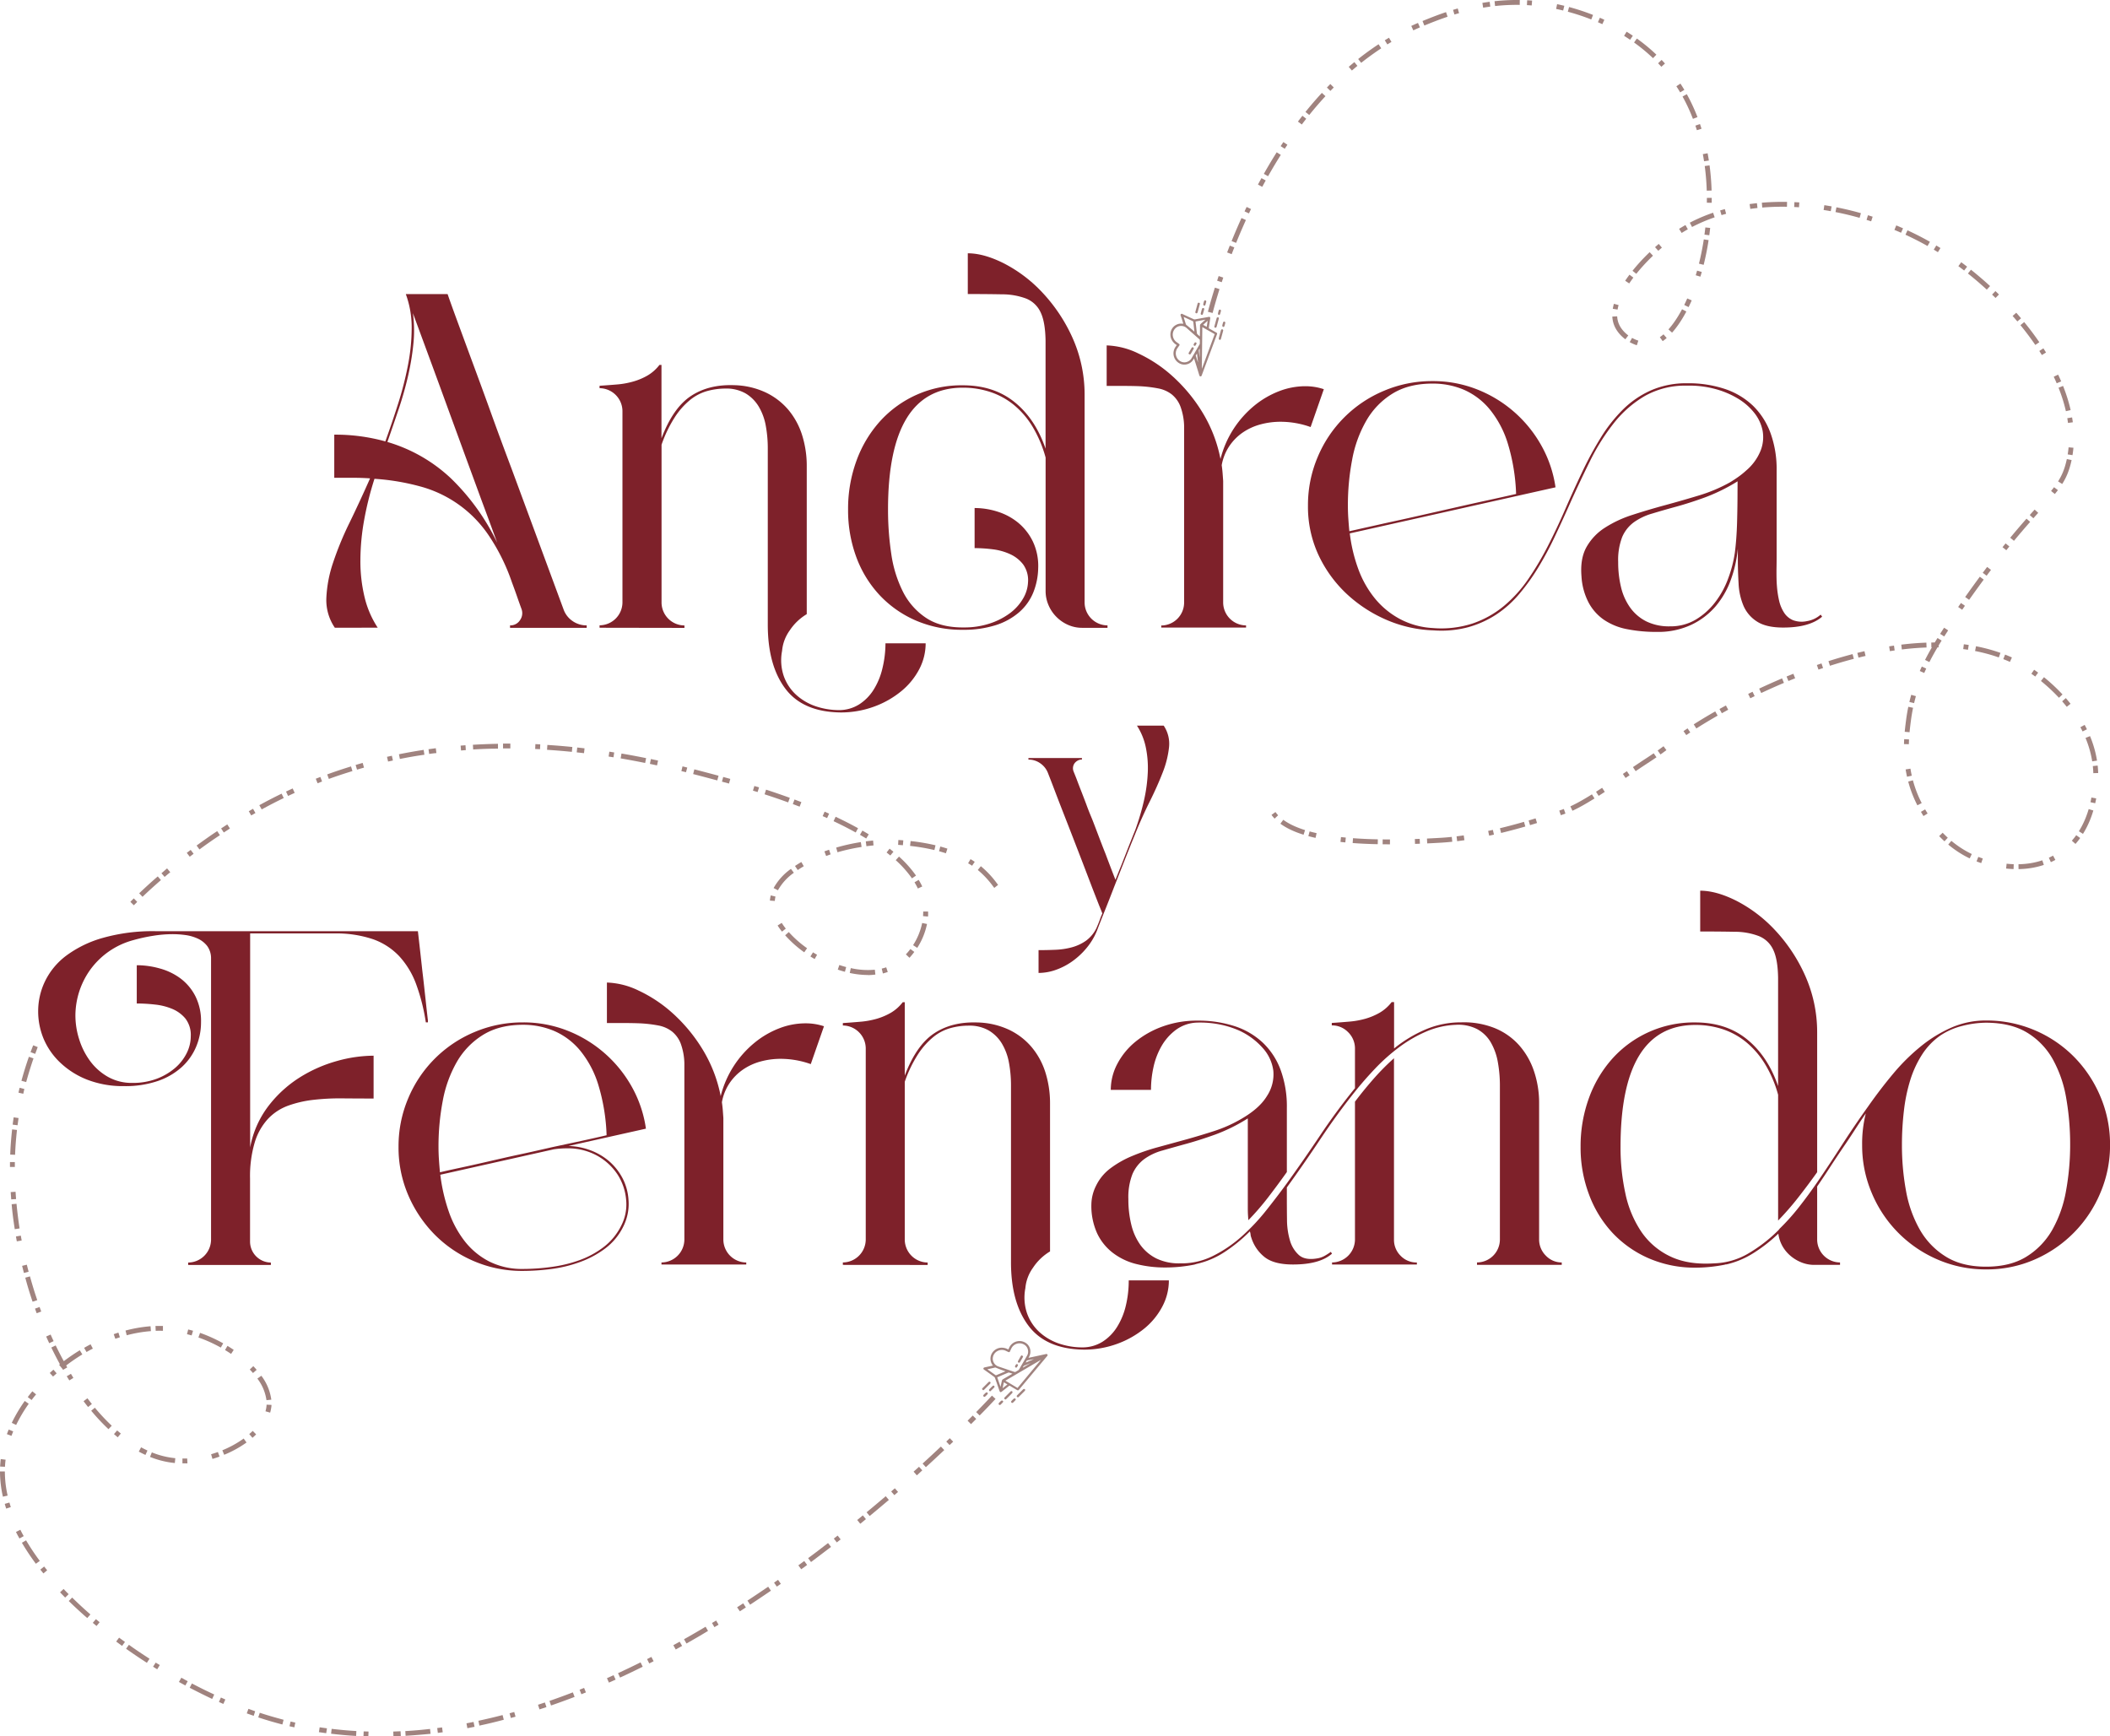 <svg xmlns="http://www.w3.org/2000/svg" viewBox="0 0 867.38 713.85"><g id="Capa_2" data-name="Capa 2"><g id="Capa_1-2" data-name="Capa 1"><path d="M422.76,311.64h22v.61a3.53,3.53,0,0,0-1.77.45,4.05,4.05,0,0,0-1.29,1.13,3.54,3.54,0,0,0-.34,3.4c.46,1.16,1,2.44,1.51,3.85.46,1.21,1,2.62,1.63,4.23s1.29,3.34,2,5.21c.6,1.66,1.26,3.37,2,5.13s1.4,3.54,2.08,5.32,1.34,3.54,2,5.25,1.28,3.32,1.89,4.83c1.35,3.63,2.71,7.17,4.07,10.65.76-1.91,1.59-4,2.49-6.19.76-1.92,1.61-4.11,2.57-6.57s2-5.06,3.1-7.78a100.72,100.72,0,0,0,3.55-12,64.58,64.58,0,0,0,1.58-11.55,41.78,41.78,0,0,0-.83-10.46,26.12,26.12,0,0,0-3.62-8.83h11a13.34,13.34,0,0,1,2.19,8.83,39.59,39.59,0,0,1-2.64,10.5q-2.19,5.65-5.36,12t-6,13.4q-2.19,5.35-4.38,10.91t-4.23,10.76q-2,5.2-3.85,9.81t-3.17,8.08a26.9,26.9,0,0,1-4.07,6.87,31,31,0,0,1-5.78,5.51,27.39,27.39,0,0,1-6.87,3.66,21.39,21.39,0,0,1-7.29,1.33v-9.37q3.4,0,6.91-.15a30.61,30.61,0,0,0,6.72-1,18.63,18.63,0,0,0,5.85-2.71,14,14,0,0,0,4.38-5.33c.5-1.21,1-2.34,1.36-3.4s.73-1.88,1-2.49c-.1-.3-.43-1.14-1-2.53s-1.24-3.14-2.08-5.28-1.77-4.59-2.83-7.36-2.17-5.69-3.36-8.76-2.39-6.19-3.62-9.36-2.43-6.24-3.59-9.21-2.24-5.78-3.24-8.42-1.89-4.92-2.64-6.83a8.59,8.59,0,0,0-3.18-4,8.3,8.3,0,0,0-4.83-1.51Z" style="fill:#7e212a"></path><path d="M15.69,415.63a28.31,28.31,0,0,1,2.83-12.25,29,29,0,0,1,8.69-10.49,46.3,46.3,0,0,1,15-7.3,75.23,75.23,0,0,1,21.77-2.77H171.79q1,8.69,1.81,16.16.38,3.13.73,6.33t.66,6c.2,1.89.38,3.54.54,4.94s.28,2.48.37,3.2v.84h-.85a80.44,80.44,0,0,0-4-15.74,34.54,34.54,0,0,0-6.94-11.46,27.31,27.31,0,0,0-10.85-7,47.46,47.46,0,0,0-15.93-2.35h-34.5v88a39.88,39.88,0,0,1,7.48-17A49.37,49.37,0,0,1,123.12,443a57.77,57.77,0,0,1,15.38-6.81A56.74,56.74,0,0,1,153.58,434v17.61q-6.53,0-12.79-.06a95.42,95.42,0,0,0-11.94.6,45.86,45.86,0,0,0-10.44,2.41,21.49,21.49,0,0,0-8.26,5.43,24.85,24.85,0,0,0-5.43,9.65,49,49,0,0,0-1.93,14.9v25.94a8.64,8.64,0,0,0,8.56,8.56v1h-34v-1a9.48,9.48,0,0,0,9.41-9.41V393.79a8.46,8.46,0,0,0-1.63-4.94,10.41,10.41,0,0,0-3.86-3,18,18,0,0,0-5.07-1.45,39.11,39.11,0,0,0-5.13-.36,50.77,50.77,0,0,0-8.14.67,69,69,0,0,0-8,1.75A32.13,32.13,0,0,0,37,398.8a32.56,32.56,0,0,0-6,18.64,32.42,32.42,0,0,0,1.57,9.89,30.05,30.05,0,0,0,4.52,8.93,23.54,23.54,0,0,0,7.3,6.45,19.87,19.87,0,0,0,10,2.48,27.81,27.81,0,0,0,10-1.69,25.44,25.44,0,0,0,7.54-4.41,19.54,19.54,0,0,0,4.82-6.15A15.52,15.52,0,0,0,78.42,426a11.08,11.08,0,0,0-2.17-7.23,14.06,14.06,0,0,0-5.43-4,25.13,25.13,0,0,0-7.18-1.8,67.22,67.22,0,0,0-7.42-.43V396.81a34.91,34.91,0,0,1,9.47,1.33,25.56,25.56,0,0,1,8.51,4.1,21.1,21.1,0,0,1,6.09,7.24,22.7,22.7,0,0,1,2.35,10.73,25.86,25.86,0,0,1-2,10.08,23.77,23.77,0,0,1-5.91,8.38,28.37,28.37,0,0,1-9.83,5.73A41.2,41.2,0,0,1,51,446.51a40.66,40.66,0,0,1-15-2.59A34.07,34.07,0,0,1,24.92,437,29,29,0,0,1,18,427.21,29.35,29.35,0,0,1,15.69,415.63Z" style="fill:#7e212a"></path><path d="M163.83,471.48a50.48,50.48,0,0,1,4-20A50.64,50.64,0,0,1,195,424.31a50.48,50.48,0,0,1,20-4,49.24,49.24,0,0,1,18.22,3.38,52,52,0,0,1,26.54,23.16A49.36,49.36,0,0,1,265.53,464l-31.85,7.12a27.76,27.76,0,0,1,9,1.75,25.61,25.61,0,0,1,7.66,4.46,24,24,0,0,1,5.49,6.88,22.14,22.14,0,0,1,2.53,9,20.44,20.44,0,0,1-.3,5.61,20.85,20.85,0,0,1-1.87,5.49,24.92,24.92,0,0,1-7.48,9,39.61,39.61,0,0,1-10.37,5.55,54.81,54.81,0,0,1-11.77,2.84,91.73,91.73,0,0,1-11.64.78,49.93,49.93,0,0,1-20.08-4,50.54,50.54,0,0,1-16.23-11,52.64,52.64,0,0,1-10.86-16.28A49.47,49.47,0,0,1,163.83,471.48ZM215,421.3q-9.76,0-16.46,4.16a31.56,31.56,0,0,0-10.74,11.1,50.33,50.33,0,0,0-5.79,16,99.69,99.69,0,0,0-1.75,18.88q0,2.65.18,5.31t.42,5.19c2-.48,4.71-1.09,8.09-1.81s7.15-1.57,11.34-2.53,8.62-2,13.33-3,9.38-2.09,14.05-3.14L239.17,469q5.49-1.2,10.19-2.29a80.24,80.24,0,0,0-3.43-20.81,41.28,41.28,0,0,0-7.48-14.06,28.81,28.81,0,0,0-10.62-8A32.52,32.52,0,0,0,215,421.3Zm-34,61.64a72.85,72.85,0,0,0,3.38,14.84,42.61,42.61,0,0,0,6.52,12.31,30.42,30.42,0,0,0,10.07,8.44,29.81,29.81,0,0,0,14,3.14,85.64,85.64,0,0,0,11.89-.85A55.15,55.15,0,0,0,238.39,518a37.13,37.13,0,0,0,9.89-5.43,25,25,0,0,0,7.12-8.75,19,19,0,0,0,2-10.49A22.73,22.73,0,0,0,254,483.06a23.91,23.91,0,0,0-8.32-7.84A24.82,24.82,0,0,0,233,472.09a36,36,0,0,0-5.07.36h-.12Z" style="fill:#7e212a"></path><path d="M249.49,403.93a32.06,32.06,0,0,1,13,3.29,56.71,56.71,0,0,1,14.05,9.35,66.54,66.54,0,0,1,12.18,14.68,58,58,0,0,1,7.54,19.36,41.45,41.45,0,0,1,13.94-21.95,36.85,36.85,0,0,1,10.13-5.91A29.7,29.7,0,0,1,331,420.7a23.72,23.72,0,0,1,7.72,1.2l-5.43,15.56A36.94,36.94,0,0,0,321,435.29a31.22,31.22,0,0,0-8.32,1.09,23.66,23.66,0,0,0-7.24,3.32,21.16,21.16,0,0,0-5.55,5.61,20.48,20.48,0,0,0-3.13,7.84c.16,1.12.28,2.19.36,3.19s.16,2.12.24,3.32V509.6a9.46,9.46,0,0,0,9.41,9.41v.85H271.92V519a9.46,9.46,0,0,0,9.41-9.41V437.1a25.3,25.3,0,0,0-1.5-8.08,11.9,11.9,0,0,0-3.56-4.95,13.05,13.05,0,0,0-5.55-2.47,53.65,53.65,0,0,0-7.6-.9q-3-.12-6.4-.12h-7.23Z" style="fill:#7e212a"></path><path d="M346.48,520v-1a9.48,9.48,0,0,0,9.41-9.41V431a9.48,9.48,0,0,0-9.41-9.41v-1c2.49-.16,4.9-.35,7.23-.55a34.71,34.71,0,0,0,6.64-1.2,26.26,26.26,0,0,0,5.85-2.48,17,17,0,0,0,4.89-4.34h.84v30.16q4.71-12.42,12-17.31t17.8-4.53a32.45,32.45,0,0,1,12.85,2.9,27.79,27.79,0,0,1,9.41,7.12,30.29,30.29,0,0,1,5.73,10.43,42.18,42.18,0,0,1,1.93,13v60.68a21.66,21.66,0,0,0-7,6.7,16.77,16.77,0,0,0-3.14,8.38,20.25,20.25,0,0,0,.67,10.31,19.12,19.12,0,0,0,5,7.67,22.73,22.73,0,0,0,8,4.76,29.81,29.81,0,0,0,10,1.63,15.55,15.55,0,0,0,8.08-2.35,19.28,19.28,0,0,0,5.91-6,28.77,28.77,0,0,0,3.62-8.74A43.92,43.92,0,0,0,464,526.37H480.5a22.94,22.94,0,0,1-2.65,10.68,29.22,29.22,0,0,1-7.36,9.05,38.29,38.29,0,0,1-11.16,6.33,39.43,39.43,0,0,1-13.93,2.41Q430,554.6,422.78,545t-7.18-26.24V446.39a51.52,51.52,0,0,0-.84-9.53,23.45,23.45,0,0,0-2.9-7.84,15.68,15.68,0,0,0-5.37-5.37,16,16,0,0,0-8.38-2,28.12,28.12,0,0,0-7.36,1,19.29,19.29,0,0,0-6.94,3.56,30.69,30.69,0,0,0-6.33,7.05,52.82,52.82,0,0,0-5.55,11.46v64.9a9.48,9.48,0,0,0,9.41,9.41v1Z" style="fill:#7e212a"></path><path d="M479.05,521.07A47.92,47.92,0,0,1,467,519.62,26.14,26.14,0,0,1,457.4,515,21.81,21.81,0,0,1,451,507a27.29,27.29,0,0,1-2.36-11.82,17.73,17.73,0,0,1,1.93-7.72,19.57,19.57,0,0,1,5.86-7.12,40.68,40.68,0,0,1,8.74-5,85.06,85.06,0,0,1,10.68-3.68l11.64-3.19q5.91-1.64,11.64-3.5a55.6,55.6,0,0,0,10.56-4.65q7.95-4.45,11.15-9.77a16.17,16.17,0,0,0,2.6-10.37,17.28,17.28,0,0,0-4.47-9.47,29,29,0,0,0-9.89-7.18,38.6,38.6,0,0,0-7.9-2.41,41.11,41.11,0,0,0-9-.73,15.54,15.54,0,0,0-8.8,3,21.81,21.81,0,0,0-5.91,6.69,30.1,30.1,0,0,0-3.32,8.75,43.5,43.5,0,0,0-1,9.23H456.62a22.88,22.88,0,0,1,2.71-10.74,29.35,29.35,0,0,1,7.48-9.1,37.74,37.74,0,0,1,11.28-6.28,41.21,41.21,0,0,1,14.11-2.35,48.14,48.14,0,0,1,15.39,2.29,30.85,30.85,0,0,1,11.58,6.82,29.55,29.55,0,0,1,7.29,11.22,43.61,43.61,0,0,1,2.54,15.5v26.42q-3.87,5.43-7.72,10.43a107.14,107.14,0,0,1-8.09,9.35c-.16-1.61-.24-3.23-.24-4.88V459.78a71,71,0,0,1-13.39,6.64q-6.39,2.29-11.88,3.8T477.79,473a23.09,23.09,0,0,0-7.48,3.56,15.12,15.12,0,0,0-4.77,6.09A26,26,0,0,0,463.85,493a43.33,43.33,0,0,0,1.21,10.49,23.9,23.9,0,0,0,3.74,8.33,18.09,18.09,0,0,0,6.58,5.55,21.32,21.32,0,0,0,9.71,2,28.83,28.83,0,0,0,13.45-3,53.26,53.26,0,0,0,11.82-8,85.26,85.26,0,0,0,10.13-10.74q4.65-5.85,8.51-11.16,6.87-9.53,13.69-19.72T557,447.36V430.83a9.35,9.35,0,0,0-2.9-6.58,9.18,9.18,0,0,0-6.63-2.71v-1c2.49-.16,4.9-.35,7.23-.55a34.71,34.71,0,0,0,6.64-1.2,26.26,26.26,0,0,0,5.85-2.48,17,17,0,0,0,4.89-4.34h1v19.06a54.73,54.73,0,0,1,13-7.84,37.09,37.09,0,0,1,14.66-2.9,34.11,34.11,0,0,1,13.69,2.36,27.15,27.15,0,0,1,10,7,30.7,30.7,0,0,1,6.15,10.68,40.57,40.57,0,0,1,2.12,13.27v56.1a9.34,9.34,0,0,0,2.83,6.57A8.94,8.94,0,0,0,642,519v1H607.17v-1a9.46,9.46,0,0,0,9.41-9.41V446.39a54.49,54.49,0,0,0-.84-9.71,24.75,24.75,0,0,0-2.9-8.14,14.47,14.47,0,0,0-5.55-5.43,16.91,16.91,0,0,0-8.68-1.81,34.2,34.2,0,0,0-12.31,2.77,54.71,54.71,0,0,0-11.16,6.46,78,78,0,0,0-9.83,8.74q-4.59,4.83-8.32,9.53-7.25,9.06-14.12,19.37t-13.87,20v4.34q0,4.23.06,8.93a30.61,30.61,0,0,0,1.21,8.51,12.75,12.75,0,0,0,3.67,6c1.69,1.49,4.19,1.95,7.48,1.39a8.93,8.93,0,0,0,3-1,23,23,0,0,0,2.65-1.69l.49.73q-5,4.46-16.05,4.46-7.85,0-11.7-3.08a16.32,16.32,0,0,1-5.43-8,4.45,4.45,0,0,1-.3-1.27,4.46,4.46,0,0,0-.3-1.26,64,64,0,0,1-10.5,8.56,34.84,34.84,0,0,1-11.46,4.83.92.92,0,0,1-.36.12.92.92,0,0,0-.36.12A60.48,60.48,0,0,1,479.05,521.07ZM547.58,519A9.48,9.48,0,0,0,557,509.6V452.91q3.74-4.95,7.72-9.47a97,97,0,0,1,8.32-8.39V509.6a9.19,9.19,0,0,0,2.71,6.64,9,9,0,0,0,6.7,2.77v.85H547.58Z" style="fill:#7e212a"></path><path d="M649.75,471.48a57.78,57.78,0,0,1,3.44-20.08,49.38,49.38,0,0,1,9.65-16.23,45.05,45.05,0,0,1,34.08-14.84q12.68,0,21.24,6.94t12.78,19.24V402q-.12-7.72-2.05-11.64a11,11,0,0,0-5.91-5.55,27.81,27.81,0,0,0-10-1.75q-6-.12-14.06-.12V366.17q6.64,0,14.9,4.16a58,58,0,0,1,15.63,11.81,67.47,67.47,0,0,1,12.36,18.38A57,57,0,0,1,747,424.39v57.5q-3.87,5.42-7.84,10.48a117.48,117.48,0,0,1-8.21,9.41V450.07a49.3,49.3,0,0,0-5.37-12.6,35.74,35.74,0,0,0-7.72-9,30,30,0,0,0-9.71-5.37,35.8,35.8,0,0,0-11.22-1.74q-30.75,0-30.76,50.14a88.83,88.83,0,0,0,2,19.17,44.42,44.42,0,0,0,6.52,15.67,29.74,29.74,0,0,0,11.94,10.19q7.42,3.56,18.16,2.83a29.3,29.3,0,0,0,13.69-3.92,61.62,61.62,0,0,0,12.48-9.59,3.83,3.83,0,0,0,.61-.73,89.48,89.48,0,0,0,7.9-8.81q3.79-4.81,7.54-10.25,5.18-7.6,10.31-15.56T767.86,455q5.07-7.24,10.43-13.64a82.61,82.61,0,0,1,11.34-11.21,55.08,55.08,0,0,1,12.61-7.73,35.2,35.2,0,0,1,14.24-2.89,50.52,50.52,0,0,1,36.07,14.9,51.52,51.52,0,0,1,10.85,16.28,50.36,50.36,0,0,1,4,20,49.6,49.6,0,0,1-3.92,19.54,51.43,51.43,0,0,1-26.84,27.45,48.76,48.76,0,0,1-20.14,4.16,49.51,49.51,0,0,1-20.09-4.1,51.11,51.11,0,0,1-27-27.39,49.9,49.9,0,0,1-3.92-19.66A50.53,50.53,0,0,1,767,457.73c-1.61,2.33-3.17,4.69-4.7,7.06s-3.1,4.72-4.71,7.06q-2.77,4.09-5.36,8.08T747,487.77V509.6A9.46,9.46,0,0,0,756.4,519v1H746a14.22,14.22,0,0,1-5.43-1,16.32,16.32,0,0,1-4.52-2.71,14.83,14.83,0,0,1-3.32-4,14.3,14.3,0,0,1-1.69-5.13,63.83,63.83,0,0,1-10.25,8,36,36,0,0,1-11.1,4.65,1.67,1.67,0,0,0-.72.12c-2,.4-4,.7-6,.9s-4,.31-5.92.31a47.42,47.42,0,0,1-19.18-3.8,45.07,45.07,0,0,1-15-10.5A47.31,47.31,0,0,1,653.19,491,54.63,54.63,0,0,1,649.75,471.48Zm132.1-.84a103.71,103.71,0,0,0,1.69,19,49.72,49.72,0,0,0,5.73,16,31.06,31.06,0,0,0,10.68,11q6.63,4.11,16.53,4.1t16.52-4.1a30.88,30.88,0,0,0,10.62-11,49.92,49.92,0,0,0,5.67-16A105.2,105.2,0,0,0,851,470.64a109.71,109.71,0,0,0-1.63-19.24,50,50,0,0,0-5.55-16,29.88,29.88,0,0,0-10.56-10.91q-6.63-4-16.76-4.05a40.21,40.21,0,0,0-9.9,1.33,28.28,28.28,0,0,0-9.05,4,27.8,27.8,0,0,0-7.47,7.84,43.12,43.12,0,0,0-4.83,10.5,67.91,67.91,0,0,0-2.59,12.55A119.55,119.55,0,0,0,781.85,470.64Z" style="fill:#7e212a"></path><path d="M137.65,258.07a20.15,20.15,0,0,1-3.49-12.31,52.48,52.48,0,0,1,2.77-14.47,131,131,0,0,1,6.76-16.41q4.22-8.69,8.44-18.22c-2.33-.16-4.73-.24-7.18-.24h-7.54V178.69a76.51,76.51,0,0,1,21,2.77q2.78-7.71,5.31-15.68a138.49,138.49,0,0,0,4-15.74,79.49,79.49,0,0,0,1.51-15.2,39.81,39.81,0,0,0-2.41-13.94H184c.8,2.34,2.11,6,3.92,10.92s3.92,10.68,6.33,17.19,5,13.55,7.72,21.11,5.51,15.08,8.33,22.56q9.76,26.41,21.35,57.79a9.71,9.71,0,0,0,3.68,4.82,10,10,0,0,0,5.85,1.81v1H209.67v-1a4.66,4.66,0,0,0,4.11-2.17,4.94,4.94,0,0,0,.6-4.58c-.56-1.53-1.17-3.22-1.81-5.07s-1.37-3.86-2.17-6a81.51,81.51,0,0,0-9.59-19.3,49.41,49.41,0,0,0-28.05-20,94.26,94.26,0,0,0-18.82-3.14A131.21,131.21,0,0,0,149.66,214a94.64,94.64,0,0,0-1.51,16.47,63.09,63.09,0,0,0,1.69,14.9,39.42,39.42,0,0,0,5.43,12.67Zm32.09-129.33a53,53,0,0,1,.18,12.73,104.45,104.45,0,0,1-2.23,13.33q-1.56,6.76-3.86,13.57t-4.58,13.33a64.49,64.49,0,0,1,26.06,14.9,92.32,92.32,0,0,1,19.06,26.48c-.17-.56-1-2.71-2.36-6.45s-3.15-8.47-5.24-14.18-4.41-12-6.94-18.94-5.05-13.79-7.54-20.63-4.85-13.24-7.06-19.24S171.19,132.69,169.74,128.74Z" style="fill:#7e212a"></path><path d="M246.47,258.07v-1a9.48,9.48,0,0,0,9.41-9.41V169a9.48,9.48,0,0,0-9.41-9.41v-1q3.74-.24,7.24-.54a34,34,0,0,0,6.63-1.21,25.77,25.77,0,0,0,5.85-2.47,17,17,0,0,0,4.89-4.34h.84v30.16q4.71-12.44,12-17.32t17.8-4.52a32.28,32.28,0,0,1,12.85,2.9,27.89,27.89,0,0,1,9.41,7.11,30.43,30.43,0,0,1,5.73,10.44,42.13,42.13,0,0,1,1.93,13v60.68a21.73,21.73,0,0,0-7,6.69,16.8,16.8,0,0,0-3.14,8.39,20.25,20.25,0,0,0,.67,10.31,19,19,0,0,0,5,7.66,22.71,22.71,0,0,0,8,4.77,30,30,0,0,0,9.95,1.63,15.56,15.56,0,0,0,8.08-2.36,19.35,19.35,0,0,0,5.91-6,28.87,28.87,0,0,0,3.62-8.74A43.92,43.92,0,0,0,364,264.46h16.52a22.94,22.94,0,0,1-2.65,10.68,29.18,29.18,0,0,1-7.36,9,38,38,0,0,1-11.16,6.34,39.43,39.43,0,0,1-13.93,2.41q-15.45-.24-22.62-9.83t-7.18-26.24V184.48a51.45,51.45,0,0,0-.84-9.53,23.37,23.37,0,0,0-2.9-7.84,15.68,15.68,0,0,0-5.37-5.37,16,16,0,0,0-8.38-2,28.59,28.59,0,0,0-7.36,1,19.53,19.53,0,0,0-6.94,3.56,30.54,30.54,0,0,0-6.33,7.06,52.82,52.82,0,0,0-5.55,11.46v64.9a9.48,9.48,0,0,0,9.41,9.41v1Z" style="fill:#7e212a"></path><path d="M395.81,258.91a47.72,47.72,0,0,1-19.3-3.8,44.66,44.66,0,0,1-14.9-10.43A46.41,46.41,0,0,1,352,229a55.44,55.44,0,0,1-3.37-19.54,57.48,57.48,0,0,1,3.43-20,49.4,49.4,0,0,1,9.65-16.22,45.05,45.05,0,0,1,34.08-14.84q12.68,0,21.24,6.88t12.78,19.18v-44.4q-.12-7.71-2.05-11.7a11.09,11.09,0,0,0-5.91-5.61,28,28,0,0,0-9.95-1.75q-6-.12-14.06-.12V104.13q6.64,0,14.9,4.17a57.79,57.79,0,0,1,15.63,11.82,67.58,67.58,0,0,1,12.36,18.4,57,57,0,0,1,5.13,23.88v85.29a9.46,9.46,0,0,0,9.41,9.41v1H444.91a14.15,14.15,0,0,1-5.85-1.21,15.45,15.45,0,0,1-4.76-3.26,15.25,15.25,0,0,1-3.26-4.82,14.57,14.57,0,0,1-1.21-5.91V188.1a50.44,50.44,0,0,0-5.36-12.67,34.82,34.82,0,0,0-7.73-9,30.37,30.37,0,0,0-9.71-5.3,35.52,35.52,0,0,0-11.22-1.75q-30.75,0-30.76,50.06a121.5,121.5,0,0,0,1.33,18.22,50.36,50.36,0,0,0,4.82,15.62,27.91,27.91,0,0,0,9.59,10.8q6.09,4,15.63,3.86a33,33,0,0,0,10.31-1.57,29,29,0,0,0,8.26-4.16,20,20,0,0,0,5.49-6,14.47,14.47,0,0,0,2.12-6.87,11.13,11.13,0,0,0-2-7.3,14.15,14.15,0,0,0-5.36-4.22,23.86,23.86,0,0,0-7.18-2,61.4,61.4,0,0,0-7.42-.49V208.85a31.4,31.4,0,0,1,9.47,1.5,25.26,25.26,0,0,1,8.5,4.59,23,23,0,0,1,6,7.72,23.49,23.49,0,0,1,2.17,10.92,28.22,28.22,0,0,1-2,9.95,21.45,21.45,0,0,1-5.73,8.08,27.25,27.25,0,0,1-9.65,5.37A43.16,43.16,0,0,1,395.81,258.91Z" style="fill:#7e212a"></path><path d="M454.93,142a31.93,31.93,0,0,1,13,3.3A56.53,56.53,0,0,1,482,154.66a66.54,66.54,0,0,1,12.18,14.68,57.87,57.87,0,0,1,7.54,19.36,41.4,41.4,0,0,1,5.49-12.55,42,42,0,0,1,8.45-9.41,37.11,37.11,0,0,1,10.13-5.91,29.92,29.92,0,0,1,10.68-2.05A23.72,23.72,0,0,1,544.2,160l-5.43,15.56a36.69,36.69,0,0,0-12.31-2.17,31.22,31.22,0,0,0-8.32,1.09,23.88,23.88,0,0,0-7.24,3.31,21.16,21.16,0,0,0-5.55,5.61,20.54,20.54,0,0,0-3.13,7.84c.16,1.13.28,2.2.36,3.2s.16,2.11.24,3.32v49.94a9.46,9.46,0,0,0,9.41,9.41V258H477.37v-.85a9.46,9.46,0,0,0,9.4-9.41v-72.5a25.24,25.24,0,0,0-1.5-8.08,11.9,11.9,0,0,0-3.56-5,12.93,12.93,0,0,0-5.55-2.47,53.54,53.54,0,0,0-7.6-.91q-3-.12-6.39-.12h-7.24Z" style="fill:#7e212a"></path><path d="M537.68,207.88a50.48,50.48,0,0,1,4-20,50.64,50.64,0,0,1,27.21-27.21,50.45,50.45,0,0,1,20-4,49.24,49.24,0,0,1,18.22,3.38,52,52,0,0,1,26.54,23.16,49.36,49.36,0,0,1,5.79,17.13l-84.57,18.94a64.81,64.81,0,0,0,3.5,14.66,41.88,41.88,0,0,0,6.76,12,33.9,33.9,0,0,0,10.19,8.45A32.47,32.47,0,0,0,589,258.19a41.59,41.59,0,0,0,16.35-1.87,40.62,40.62,0,0,0,12.79-7.12,53.94,53.94,0,0,0,10-11,122.66,122.66,0,0,0,8.14-13.69q3.74-7.31,7.12-15.08t6.94-15.26A144,144,0,0,1,658,180a62,62,0,0,1,9.17-11.65,38.65,38.65,0,0,1,11.58-7.9,36.18,36.18,0,0,1,14.84-2.89,47.35,47.35,0,0,1,15.5,2.35,30.93,30.93,0,0,1,11.52,6.88A30.09,30.09,0,0,1,727.81,178a43.56,43.56,0,0,1,2.53,15.39v35.1q0,2.78-.06,6c0,2.17,0,4.33.18,6.46a39.7,39.7,0,0,0,.9,6,15.22,15.22,0,0,0,2.06,4.94,8,8,0,0,0,3.68,3.08,10.23,10.23,0,0,0,5.79.36,11.17,11.17,0,0,0,5.55-2.65l.6.84q-5.19,4.47-16,4.47-7,0-10.79-2.48a14.41,14.41,0,0,1-5.55-6.51,26.65,26.65,0,0,1-2-9.11c-.2-3.38-.31-6.79-.31-10.25V225.5a51.32,51.32,0,0,1-2.83,12.72,35.27,35.27,0,0,1-6.27,11,30.11,30.11,0,0,1-10.08,7.66,32,32,0,0,1-14,2.9,61.71,61.71,0,0,1-12.49-1.15,25.45,25.45,0,0,1-9.41-3.86,20.07,20.07,0,0,1-6.27-7.06A26.52,26.52,0,0,1,650.12,237q-.61-7.25,2-12a22.63,22.63,0,0,1,7.54-8,47.58,47.58,0,0,1,11.34-5.31q6.45-2.1,13.45-4t13.93-4a64.06,64.06,0,0,0,12.73-5.37c1.2-.72,2.37-1.49,3.5-2.29a33.19,33.19,0,0,0,3.13-2.53,21.05,21.05,0,0,0,6-8.21,15.14,15.14,0,0,0,.85-8.14,17.07,17.07,0,0,0-3.44-7.42,24.79,24.79,0,0,0-6.94-6,35.92,35.92,0,0,0-9.53-3.92,40.69,40.69,0,0,0-11.21-1.27,33.73,33.73,0,0,0-17.26,4.22,45.87,45.87,0,0,0-12.72,11.1,87.31,87.31,0,0,0-9.84,15.62q-4.34,8.76-8.44,17.92-3,6.75-6.15,13.39a136,136,0,0,1-6.7,12.49,85.26,85.26,0,0,1-7.78,10.85,44.08,44.08,0,0,1-9.41,8.45,41.25,41.25,0,0,1-11.58,5.25,42.71,42.71,0,0,1-14.23,1.32,52.87,52.87,0,0,1-19.85-4.52,56.94,56.94,0,0,1-16.47-11,52.08,52.08,0,0,1-11.28-16A47.12,47.12,0,0,1,537.68,207.88Zm51.15-50.18q-9.76,0-16.46,4.16A31.39,31.39,0,0,0,561.63,173a50.24,50.24,0,0,0-5.79,16,99.69,99.69,0,0,0-1.75,18.88q0,2.66.18,5.31t.42,5.19c1.93-.4,4.47-1,7.6-1.69s6.66-1.51,10.56-2.35,8.06-1.77,12.48-2.78l13.27-3q6.64-1.52,13-2.9t11.64-2.59a80.16,80.16,0,0,0-3.43-20.81,41.28,41.28,0,0,0-7.48-14.06,28.71,28.71,0,0,0-10.62-8A32.52,32.52,0,0,0,588.83,157.7Zm125.46,40.17a74.68,74.68,0,0,1-13.45,6.63q-6.33,2.3-11.82,3.8t-9.89,2.84a24.63,24.63,0,0,0-7.48,3.56,14.67,14.67,0,0,0-4.77,6A26,26,0,0,0,665.2,231a43.43,43.43,0,0,0,1.2,10.5,23.76,23.76,0,0,0,3.8,8.38,18.19,18.19,0,0,0,6.64,5.61,21.19,21.19,0,0,0,9.71,2,20.14,20.14,0,0,0,10.55-2.77,28.44,28.44,0,0,0,8-7.18,36.65,36.65,0,0,0,5.36-9.83,51.23,51.23,0,0,0,2.72-10.62q.72-5.79.9-12.42t.18-12.43Z" style="fill:#7e212a"></path><path d="M408.21,561.43a4.41,4.41,0,0,1-.1-5.59,4.72,4.72,0,0,1,3-1.75,5.29,5.29,0,0,1,3.4.71l.4-.87a4.67,4.67,0,0,1,7.5-1.24,4.33,4.33,0,0,1,.66,5c-.08.16-.17.32-.29.53l2.19-.47,5-1.09a.51.51,0,0,1,.6.2.49.49,0,0,1-.11.63l-5.15,6.15-6.35,7.59c-.36.43-.48.46-1,.17-.93-.55-1.85-1.09-2.77-1.65a.29.29,0,0,0-.39,0l-3,2.36c-.43.34-.73.26-.91-.26-.62-1.78-1.23-3.57-1.86-5.34a1,1,0,0,0-.35-.47c-1.36-1-2.74-2-4.11-2.94-.19-.14-.36-.29-.3-.55s.26-.36.5-.41l3.16-.69Zm14.41-6.13a3.32,3.32,0,0,0-.92-2,3.73,3.73,0,0,0-5.89.92c-.23.44-.41.89-.62,1.33a.47.47,0,0,1-.7.26l-1-.47a3.74,3.74,0,0,0-3-.12,3.64,3.64,0,0,0-2.39,3.46,3.44,3.44,0,0,0,2.46,3.14L417,564a.59.59,0,0,0,.55-.06c.35-.22.72-.42,1.08-.65a.66.66,0,0,0,.24-.23q1.68-2.88,3.35-5.76A3.21,3.21,0,0,0,422.62,555.3Zm5.3,3.73,0,0-14.63,8.57,5,3Zm-22,3.88.09.1,3.25,2.32a.44.44,0,0,0,.34,0l3.48-1.47.23-.12c-.54-.19-1-.35-1.52-.53-.85-.31-1.69-.65-2.54-1a.56.56,0,0,0-.22,0Zm10.29,1.83c-.48-.16-.89-.31-1.31-.44a.74.74,0,0,0-.44,0c-.95.39-1.89.8-2.83,1.2l-1.69.72,1.36,3.92c.2-.93.38-1.77.58-2.6a.94.94,0,0,1,.34-.47c.36-.24.74-.44,1.11-.66Zm-3.54,3.54-.53,2.44,2-1.57Zm9-8.11,0,0,3.34-1.42c-.95.15-1.89.35-2.82.56a.24.24,0,0,0-.15.11C421.92,559.69,421.78,559.93,421.65,560.17Zm-1.17,2.06,3.2-1.87c-.83.32-1.63.7-2.45,1A1.28,1.28,0,0,0,420.48,562.23Z" style="fill:#a0837f"></path><path d="M404.22,571.55a2,2,0,0,1-.42-.32.4.4,0,0,1,.08-.55l1-1,1.45-1.45c.26-.26.53-.28.74-.07s.17.49-.09.74l-2.34,2.34A3.24,3.24,0,0,1,404.22,571.55Z" style="fill:#a0837f"></path><path d="M413.31,575.37c-.14-.1-.34-.15-.41-.28a.9.9,0,0,1,0-.49c0-.06.09-.12.15-.17.78-.78,1.55-1.57,2.34-2.34a.65.65,0,0,1,.42-.21.56.56,0,0,1,.4.27.64.64,0,0,1-.1.52c-.32.37-.68.7-1,1.05l-1.39,1.38A2.76,2.76,0,0,1,413.31,575.37Z" style="fill:#a0837f"></path><path d="M421.49,571.36a1.78,1.78,0,0,1-.23.44c-.81.83-1.64,1.65-2.46,2.46a.47.47,0,1,1-.66-.66c.82-.83,1.65-1.66,2.49-2.47a.63.63,0,0,1,.5-.11C421.26,571.05,421.36,571.23,421.49,571.36Z" style="fill:#a0837f"></path><path d="M407,572c-.11-.08-.31-.15-.37-.28a.58.58,0,0,1,0-.5c.46-.51.95-1,1.44-1.45a.41.41,0,0,1,.61,0,.4.4,0,0,1,.06.58c-.48.52-1,1-1.49,1.5C407.18,571.92,407.09,571.93,407,572Z" style="fill:#a0837f"></path><path d="M412.43,576.17a1.93,1.93,0,0,1-.23.41q-.42.45-.87.87a.46.46,0,0,1-.68,0,.47.47,0,0,1,0-.68,9.77,9.77,0,0,1,.92-.9.62.62,0,0,1,.5-.08C412.22,575.85,412.3,576,412.43,576.17Z" style="fill:#a0837f"></path><path d="M406.11,572.79a1.88,1.88,0,0,1-.19.4c-.29.32-.6.62-.91.91a.45.45,0,0,1-.66,0,.46.46,0,0,1,0-.68,12.46,12.46,0,0,1,.9-.88.67.67,0,0,1,.5-.11C405.89,572.48,406,572.66,406.11,572.79Z" style="fill:#a0837f"></path><path d="M417.59,575.24a1.43,1.43,0,0,1-.21.43c-.28.31-.58.6-.88.89a.47.47,0,1,1-.67-.65,10.79,10.79,0,0,1,.9-.89.68.68,0,0,1,.5-.11C417.36,574.94,417.46,575.12,417.59,575.24Z" style="fill:#a0837f"></path><path d="M420.58,557.62a1.84,1.84,0,0,1-.14.39c-.37.65-.74,1.29-1.12,1.93a.46.46,0,0,1-.67.21.45.45,0,0,1-.14-.66c.37-.66.75-1.31,1.13-2,.12-.19.29-.32.51-.24A1.65,1.65,0,0,1,420.58,557.62Z" style="fill:#a0837f"></path><path d="M417.81,562.23a.47.47,0,0,1-.51-.66,3.67,3.67,0,0,1,.36-.6.4.4,0,0,1,.52-.13.38.38,0,0,1,.28.48,5.17,5.17,0,0,1-.5.84C417.93,562.21,417.84,562.22,417.81,562.23Z" style="fill:#a0837f"></path><path d="M151.42,713.85l-2-.06.08-2,2,.06Zm10.31,0-.06-2,3-.12.1,2C163.74,713.76,162.73,713.8,161.73,713.83Zm-15.34-.19c-3.45-.2-6.91-.51-10.29-.92l.24-2c3.34.4,6.76.71,10.16.9Zm20.35,0-.12-2c3.35-.19,6.76-.49,10.16-.88l.22,2C173.57,713.1,170.12,713.4,166.74,713.6Zm-32.64-1.13-3-.43.31-2c1,.15,2,.29,3,.42Zm45.89-.12-.26-2,2-.26.27,2Zm12.14-1.94-.37-2,2.91-.57.41,2ZM121,710.12l-2-.45.46-1.94,1.94.44Zm76.08-.7-.41-2c3.27-.7,6.61-1.49,9.93-2.35l.5,1.93C203.71,707.91,200.34,708.71,197,709.42Zm-81-.47c-3.32-.86-6.66-1.84-9.91-2.92l.62-1.9c3.22,1.07,6.51,2,9.79,2.88ZM210,706.27l-.53-1.93,1.92-.53.54,1.93Zm-105.7-.89c-1-.34-1.92-.67-2.86-1l.69-1.87c.93.34,1.85.67,2.76,1Zm117.48-2.64-.62-1.9,2.83-.94.65,1.9Zm4.75-1.59-.65-1.89c3.17-1.1,6.4-2.28,9.61-3.52l.72,1.87C232.93,698.86,229.67,700.05,226.48,701.15ZM91.81,700.5,90,699.69l.81-1.83,1.83.81Zm-4.59-2.06c-3.06-1.43-6.17-3-9.25-4.59l.93-1.77c3,1.6,6.13,3.13,9.17,4.54ZM239,696.51l-.74-1.86,1.85-.74.75,1.85ZM76.2,692.91l-2.65-1.45,1-1.75c.87.49,1.75,1,2.62,1.43Zm174.12-1.18-.81-1.82,2.73-1.23.83,1.82C252.15,690.92,251.24,691.33,250.32,691.73Zm4.58-2.07-.84-1.81c3.06-1.41,6.18-2.91,9.26-4.44l.89,1.79C261.11,686.74,258,688.24,254.9,689.66Zm-190.27-3.4-1.71-1.06L64,683.51l1.69,1Zm202.27-2.41-.9-1.78,1.78-.91.91,1.78Zm-206.52-.26c-2.9-1.87-5.78-3.81-8.55-5.78L53,676.18c2.75,2,5.6,3.88,8.47,5.73Zm217.41-5.48-1-1.76,2.62-1.44,1,1.74Zm-227.6-1.47-2.43-1.79,1.2-1.6L51.37,675Zm232-1-1-1.74c2.94-1.65,5.93-3.38,8.87-5.14l1,1.72C288.13,672.27,285.13,674,282.17,675.67Zm11.5-6.71-1-1.71,1.71-1,1,1.71Zm-254-.48-1.54-1.29,1.29-1.53c.5.43,1,.85,1.52,1.27Zm-3.83-3.26c-2.65-2.31-5.2-4.67-7.59-7l1.4-1.43c2.36,2.33,4.88,4.66,7.5,6.94Zm268.3-2.77L303,660.77l2.52-1.63,1.09,1.68Zm4.21-2.73-1.1-1.67c2.82-1.86,5.69-3.78,8.52-5.72l1.13,1.65C314,655.93,311.15,657.86,308.32,659.72ZM26.79,656.78c-.71-.72-1.41-1.44-2.1-2.17l1.45-1.38c.68.72,1.37,1.43,2.08,2.14Zm292.55-4.51-1.14-1.64,1.64-1.15,1.15,1.64Zm-301.5-5.42-1.26-1.58L18.15,644l1.24,1.55Zm311.53-1.72-1.18-1.61,2.42-1.78,1.18,1.61C331,644,330.18,644.54,329.37,645.13ZM14.74,642.87A98.67,98.67,0,0,1,9,634.24l1.72-1a96.34,96.34,0,0,0,5.64,8.46Zm318.66-.71-1.19-1.6c2.73-2,5.48-4.12,8.18-6.2l1.23,1.58C338.9,638,336.14,640.13,333.4,642.16ZM344,634.1l-1.23-1.58,1.57-1.23,1.24,1.57ZM8,632.48c-.5-.89-1-1.78-1.43-2.68l1.79-.91c.44.88.9,1.75,1.39,2.62Zm345.64-6.05-1.26-1.55,2.32-1.9,1.27,1.55Zm3.87-3.18-1.27-1.54c2.63-2.18,5.28-4.4,7.86-6.61l1.3,1.52C362.79,618.84,360.14,621.07,357.49,623.25ZM2.54,620.19c-.21-.65-.41-1.29-.59-1.94l1.92-.55c.18.62.37,1.25.57,1.88Zm-1.35-4.9A47.21,47.21,0,0,1,0,604.93l2,0v0a45.1,45.1,0,0,0,1.14,9.92Zm366.47-.63-1.31-1.51,1.51-1.31,1.31,1.51Zm9.24-8.13L375.56,605l2.23-2,1.34,1.48Zm3.71-3.37-1.35-1.48c2.53-2.31,5.07-4.66,7.53-7l1.38,1.46C385.69,598.48,383.15,600.84,380.61,603.16ZM2.05,603l-2-.09c.05-1,.14-2.06.26-3.07l2,.25C2.18,601,2.09,602,2.05,603ZM75.1,601.6H75v-2h.14c.6,0,1.21,0,1.81,0l.1,2C76.37,601.59,75.74,601.6,75.1,601.6Zm-3.23-.14-.46-.05a36.52,36.52,0,0,1-9.74-2.47l.75-1.86a34,34,0,0,0,9.2,2.34l.44.05Zm15.47-1.69-.56-1.92c.93-.28,1.87-.58,2.79-.92l.68,1.88C89.3,599.16,88.32,599.48,87.34,599.77Zm-27.55-1.64c-.91-.42-1.83-.88-2.74-1.37L58,595c.87.47,1.75.91,2.62,1.31Zm32.37-.06-.76-1.85a42.24,42.24,0,0,0,8.77-4.83l1.17,1.63A44.73,44.73,0,0,1,92.16,598.07Zm298.19-4L389,592.63l1.44-1.38,1.39,1.44Zm-286.58-3-1.31-1.52c.5-.42,1-.86,1.43-1.3l1.4,1.42C104.81,590.19,104.3,590.65,103.77,591.11Zm-55.37-.19c-.52-.42-1-.86-1.55-1.31l1.31-1.51c.5.43,1,.86,1.51,1.27Zm-43.69-.6-1.88-.7q.36-.95.75-1.89l1.85.77C5.17,589.1,4.93,589.71,4.71,590.32Zm39.88-2.74a86.63,86.63,0,0,1-7.1-7.58L39,578.72a84.1,84.1,0,0,0,6.94,7.4ZM6.64,585.81l-1.8-.87a61.59,61.59,0,0,1,5.34-9l1.63,1.16A61.43,61.43,0,0,0,6.64,585.81Zm392.53-.34-1.41-1.41,2.12-2.13,1.42,1.41Zm3.54-3.56-1.42-1.4c3.21-3.27,5.45-5.65,6.49-6.77l1.47,1.36C408.19,576.23,406,578.62,402.71,581.91Zm-291.66-1.17-1.92-.55a10.77,10.77,0,0,0,.39-1.89,7.74,7.74,0,0,0,.07-.83l2,.09c0,.33,0,.65-.08,1A13.26,13.26,0,0,1,111.05,580.74Zm-74.84-2.31c-.63-.78-1.25-1.58-1.86-2.39l1.6-1.2c.6.8,1.21,1.58,1.82,2.35Zm73.33-2.81a19,19,0,0,0-3.74-8.88l1.63-1.16a20.93,20.93,0,0,1,4.1,9.84ZM13,575.56l-1.59-1.21c.61-.8,1.24-1.6,1.89-2.38l1.54,1.28C14.19,574,13.57,574.78,13,575.56ZM28.5,567.5c-.36-.57-.71-1.14-1.06-1.72l1.72-1c.34.56.68,1.13,1,1.69Zm-6.69-1.59-1.35-1.47c.49-.46,1-.91,1.51-1.36l1.31,1.51ZM104,564.46q-.63-.74-1.32-1.44l1.45-1.39c.48.5.94,1,1.38,1.52Zm-78.09-1.29-.3-.53-.05,0-1.26-1.55.32-.26c-1.22-2.22-2.4-4.52-3.53-6.85l1.8-.87c1.07,2.2,2.18,4.37,3.33,6.48,2.13-1.61,4.33-3.11,6.58-4.49l1.05,1.71a75.89,75.89,0,0,0-6.65,4.55l.45.78ZM95,556.6q-1.21-.83-2.49-1.59l1-1.72c.87.53,1.73,1.08,2.57,1.65Zm-59.42-.76-1-1.73c.88-.51,1.76-1,2.66-1.46l.93,1.77C37.26,554.87,36.4,555.35,35.54,555.84ZM90.77,554a58.25,58.25,0,0,0-9.2-4.16l.67-1.89a61.71,61.71,0,0,1,9.51,4.3ZM20.23,552.2c-.42-.91-.84-1.82-1.25-2.75l1.83-.81c.4.91.81,1.82,1.23,2.71Zm27.18-1.82-.66-1.89c.64-.22,1.28-.44,1.93-.64l.6,1.91C48.65,550,48,550.16,47.41,550.38ZM78.77,549c-.63-.18-1.26-.35-1.9-.51l.49-1.94c.66.17,1.31.34,2,.53Zm-26.66,0L51.6,547a57.32,57.32,0,0,1,10.29-1.77l.15,2A56,56,0,0,0,52.11,548.93ZM64,547.11l-.08-2c1,0,2,0,3.06,0l0,2C66,547.07,65,547.07,64,547.11Zm-48.92-7.23q-.36-.95-.69-1.89l1.88-.68c.22.63.45,1.25.68,1.87Zm-1.69-4.74c-1.1-3.24-2.12-6.56-3-9.88l1.93-.53c.9,3.28,1.91,6.57,3,9.77ZM9.83,523.32c-.25-1-.5-2-.74-2.92l1.94-.48c.24,1,.48,1.93.74,2.89Zm-2.92-13c-.12-.67-.24-1.33-.35-2l2-.34c.11.65.23,1.31.35,2Zm-.84-5c-.53-3.42-1-6.87-1.28-10.26l2-.18c.32,3.35.74,6.75,1.26,10.13ZM4.62,493.07c-.09-1-.16-2-.22-3l2-.12q.09,1.49.21,3ZM6.1,479.74h-2c0-.67,0-1.34,0-2l2,0C6.11,478.41,6.1,479.08,6.1,479.74Zm.1-5-2-.08c.07-1.8.17-3.6.31-5.36s.29-3.32.47-5l2,.23c-.18,1.62-.34,3.26-.47,4.89S6.27,473,6.2,474.78Zm1-12.14-2-.26c.13-1,.27-2,.42-3l2,.3C7.49,460.67,7.35,461.65,7.22,462.64Zm2.34-12.95-1.95-.45c.15-.65.3-1.31.47-2l1.94.48C9.86,448.4,9.7,449.05,9.56,449.69Zm1.2-4.81-1.93-.52c.9-3.3,1.93-6.62,3.07-9.87l1.89.66C12.66,438.35,11.64,441.63,10.76,444.88Zm3.7-11.6-1.88-.69q.53-1.43,1.08-2.82l1.86.73C15.16,431.42,14.81,432.35,14.46,433.28Zm342.38-32.41a35.61,35.61,0,0,1-7.5-.84l.43-2a31.35,31.35,0,0,0,9.88.66l.22,2A27.3,27.3,0,0,1,356.84,400.87Zm6.11-.68-.47-1.95c.63-.15,1.24-.33,1.84-.53l.64,1.9C364.31,399.83,363.63,400,363,400.19Zm-15.6-.65c-1-.25-2-.56-2.93-.89l.64-1.89c.94.32,1.88.6,2.81.85Zm-12.44-5.24q-.89-.51-1.74-1.05l1.06-1.7c.56.35,1.11.69,1.68,1Zm38.95-.54-1.45-1.37a25,25,0,0,0,1.86-2.21l1.6,1.2A27.43,27.43,0,0,1,373.86,393.76Zm-43.23-2.22a46.85,46.85,0,0,1-7.85-7l1.5-1.33a44.1,44.1,0,0,0,7.51,6.65Zm46.42-1.85-1.68-1.09a26.76,26.76,0,0,0,3.73-9.11l2,.4A28.89,28.89,0,0,1,377.05,389.69ZM321.46,383a30.91,30.91,0,0,1-1.8-2.52l1.69-1.08a27,27,0,0,0,1.68,2.36Zm60-6.21-2-.16c0-.57.06-1.15.06-1.72v-.19h2v.2C381.56,375.54,381.54,376.17,381.49,376.8ZM55,372.16l-1.41-1.42L55,369.33l1.4,1.43C56,371.22,55.49,371.69,55,372.16Zm263.5-1.78-2-.14a12.24,12.24,0,0,1,.35-2.14l1.94.49A10,10,0,0,0,318.52,370.38ZM58.59,368.69l-1.38-1.45c2.46-2.34,5-4.68,7.64-6.94l1.31,1.51C63.58,364.05,61,366.37,58.59,368.69ZM319.79,366l-1.77-.92a23.83,23.83,0,0,1,7.12-7.88l1.2,1.6A22,22,0,0,0,319.79,366Zm57.52-.73a27.5,27.5,0,0,0-1.37-2.55l1.71-1a27.71,27.71,0,0,1,1.47,2.72Zm31.42-.25-.54-.7a37.37,37.37,0,0,0-6.24-6.67l1.26-1.55a38.93,38.93,0,0,1,6.57,7l.52.68Zm-33.84-3.92a44.76,44.76,0,0,0-6.67-7.48l1.34-1.48a46.62,46.62,0,0,1,7,7.82Zm-307.22-.6L66.37,359,68.68,357,70,358.58C69.2,359.21,68.44,359.85,67.67,360.51Zm260.26-2.83L326.81,356c.83-.55,1.7-1.1,2.61-1.62l1,1.73C329.55,356.63,328.71,357.15,327.93,357.68Zm71.68-1.76c-.52-.35-1.06-.7-1.64-1l1-1.72c.61.37,1.19.74,1.73,1.11ZM78,352.2l-1.22-1.59,1.61-1.21,1.2,1.6Zm261.61-.29L338.9,350l1.91-.67.64,1.9ZM366,351.7l-1.54-1.24,1.23-1.57c.53.42,1.06.84,1.58,1.27Zm22.84-.91c-.91-.3-1.86-.58-2.82-.85l.52-1.93c1,.27,2,.57,2.92.87Zm-44.56-.42-.55-1.92a81.77,81.77,0,0,1,10.14-2.26l.31,2A80.1,80.1,0,0,0,344.27,350.37Zm39.83-.91a80.12,80.12,0,0,0-10-1.7l.22-2a84.19,84.19,0,0,1,10.24,1.74ZM82,349.22l-1.18-1.62c2.77-2,5.54-4,8.47-5.92l1.11,1.67C87.45,345.29,84.71,347.21,82,349.22Zm274.17-1.33-.26-2c1-.13,2-.24,3-.34l.18,2C358.09,347.65,357.11,347.76,356.13,347.89Zm15-.42-.72-.05-1.25-.09.1-2,1.3.08.73.06Zm-15.09-2.76c-.84-.51-1.7-1-2.56-1.52l1-1.73c.88.51,1.75,1,2.6,1.55ZM92,342.24l-1.1-1.67,2.53-1.65,1.09,1.68C93.8,341.07,93,341.62,92,342.24Zm259.76,0c-2.81-1.57-5.88-3.13-9.1-4.65l.85-1.81c3.27,1.54,6.37,3.12,9.22,4.71ZM340,336.32l-1.82-.81.81-1.83,1.84.82Zm-236.73-1.09-1-1.73,1.74-1,1,1.74Zm4.33-2.46-1-1.75c3-1.65,6.09-3.25,9.16-4.74l.88,1.8C113.59,329.56,110.54,331.13,107.56,332.77Zm221.11-1.15c-.94-.36-1.87-.72-2.8-1.06l.7-1.88,2.82,1.07ZM324,329.87c-3.11-1.13-6.37-2.25-9.7-3.33l.62-1.91c3.35,1.09,6.63,2.22,9.76,3.36Zm-205.57-2.65-.85-1.81,2.73-1.27.83,1.82C120.24,326.37,119.33,326.79,118.43,327.22Zm193-1.6-1.91-.59.59-1.91,1.92.59Zm-11.76-3.49-2.89-.79.52-1.93,2.91.8ZM130.55,322l-.74-1.86,1.88-.73.71,1.87Zm164.31-1.17-1.6-.42c-2.49-.67-5.27-1.41-8.32-2.19l.49-1.94c3.07.78,5.85,1.53,8.34,2.19l1.61.43Zm-159.66-.59-.69-1.88c3.21-1.17,6.5-2.27,9.79-3.28l.58,1.91C141.63,318,138.37,319.06,135.2,320.22ZM282,317.46,280.1,317l.47-1.94,1.95.48Zm-135.24-1.07-.57-1.91c1-.29,1.93-.57,2.9-.84l.54,1.93C148.7,315.83,147.75,316.11,146.79,316.39Zm123.33-1.73-2.93-.62.41-2,2.94.63Zm-4.88-1c-3.39-.68-6.77-1.32-10.07-1.88l.34-2c3.31.56,6.72,1.2,10.12,1.89Zm-105.68-.58-.44-1.95,2-.43.43,1.95Zm4.87-1-.4-2c3.34-.67,6.76-1.28,10.16-1.8l.3,2C171.12,310.74,167.73,311.34,164.43,312Zm87.79-.75-2-.31.3-2,2,.32Zm-75.76-1.32-.28-2,3-.41.25,2C178.44,309.66,177.45,309.8,176.46,309.94Zm63.65-.38-3-.33.21-2,3,.34Zm-5-.54c-3.4-.34-6.83-.62-10.2-.84l.13-2c3.39.21,6.84.49,10.27.84Zm-45.56-.56-.17-2,2-.16.14,2Zm5-.35-.12-2c3.4-.2,6.87-.34,10.31-.4l0,2C201.36,307.77,197.92,307.9,194.55,308.11ZM222,308l-2-.09.09-2,2,.1Zm-15.21-.32v-2h3v2h-3Z" style="fill:#a0837f"></path><path d="M486.36,132.83c-.32-1-.63-2.05-1-3.08a.5.5,0,0,1,.73-.65c1.53.71,3.05,1.42,4.59,2.11a1.06,1.06,0,0,0,.58.08l5.57-1c.53-.1.75.12.67.66-.19,1.26-.37,2.52-.57,3.77a.28.28,0,0,0,.17.35c.94.52,1.87,1.06,2.81,1.59.48.27.52.39.32.92l-3.45,9.27L494,154.34c-.09.24-.22.42-.5.41a.51.51,0,0,1-.47-.42l-1.5-4.85-.68-2.14c-.13.2-.22.36-.32.52a4.33,4.33,0,0,1-4.7,1.91,4.66,4.66,0,0,1-2.63-7.12c.17-.26.36-.51.56-.79a5.25,5.25,0,0,1-2.3-2.6,4.65,4.65,0,0,1,0-3.46,4.41,4.41,0,0,1,4.9-2.69C486.4,133,486.39,132.92,486.36,132.83Zm3.44,14.48q1.68-2.88,3.34-5.77a.85.85,0,0,0,.09-.33c0-.42,0-.84,0-1.26a.56.56,0,0,0-.22-.5c-1.7-1.49-3.39-3-5.09-4.5a3.42,3.42,0,0,0-3.94-.58,3.64,3.64,0,0,0-1.83,3.79,3.77,3.77,0,0,0,1.57,2.52c.31.22.62.44.92.67a.46.46,0,0,1,.13.73c-.28.41-.58.79-.85,1.2a3.72,3.72,0,0,0,2.12,5.57,3.28,3.28,0,0,0,2.18-.18A3.23,3.23,0,0,0,489.8,147.31Zm9.54-9.95-5.09-2.88-.2,17h.06Zm-11.81-4a.38.38,0,0,0,.13.18c.7.58,1.41,1.15,2.1,1.73.4.33.78.68,1.21,1.06,0-.12,0-.19,0-.26-.14-1.25-.29-2.5-.44-3.76a.38.38,0,0,0-.19-.27c-1.2-.57-2.41-1.13-3.62-1.68a.5.5,0,0,0-.13,0C486.9,131.41,487.21,132.41,487.53,133.41Zm5.77,1.66c0-.43,0-.86,0-1.28a.9.9,0,0,1,.24-.53c.62-.6,1.26-1.16,2-1.8l-4.08.76c.07.63.14,1.23.21,1.83.11,1,.23,2,.36,3a.73.73,0,0,0,.2.39c.32.31.66.59,1,.92C493.28,137.26,493.29,136.17,493.3,135.07Zm2.76-.65.38-2.5-1.85,1.67Zm-4.48,11.7a.27.27,0,0,0,0,.19c.28.92.57,1.83.91,2.73l-.42-3.6-.05,0C491.85,145.65,491.71,145.88,491.58,146.12Zm1.27-1.68c.11.88.17,1.77.31,2.65l0-3.7A1.28,1.28,0,0,0,492.85,144.44Z" style="fill:#a0837f"></path><path d="M493.25,124.64a1.8,1.8,0,0,0-.48-.21c-.24,0-.38.13-.45.35l-.36,1.33-.54,2c-.1.36,0,.6.3.68s.51-.09.61-.45l.87-3.19A4.69,4.69,0,0,0,493.25,124.64Z" style="fill:#a0837f"></path><path d="M501.07,130.65c-.15-.08-.3-.22-.44-.22a.9.9,0,0,0-.44.23c-.05,0-.05.14-.07.22-.3,1.06-.59,2.13-.87,3.19a.68.68,0,0,0,0,.47.54.54,0,0,0,.43.21.63.63,0,0,0,.41-.34c.16-.46.27-.94.4-1.41.17-.63.35-1.26.51-1.89A2.69,2.69,0,0,0,501.07,130.65Z" style="fill:#a0837f"></path><path d="M501.64,139.74a1.66,1.66,0,0,0,.26-.42c.32-1.11.62-2.24.92-3.36a.46.46,0,1,0-.89-.24c-.32,1.12-.63,2.25-.92,3.39a.65.65,0,0,0,.15.49C501.25,139.69,501.45,139.69,501.64,139.74Z" style="fill:#a0837f"></path><path d="M495,126.81c-.13-.06-.28-.2-.42-.19a.55.55,0,0,0-.43.27c-.21.65-.39,1.31-.55,2a.41.41,0,0,0,.33.51.4.4,0,0,0,.54-.24c.2-.67.38-1.35.56-2A2.16,2.16,0,0,0,495,126.81Z" style="fill:#a0837f"></path><path d="M501.32,129.49a1.7,1.7,0,0,0,.25-.4c.13-.39.23-.79.33-1.19a.46.46,0,0,0-.31-.6.47.47,0,0,0-.59.34,10.91,10.91,0,0,0-.32,1.25.6.6,0,0,0,.17.47C501,129.46,501.15,129.45,501.32,129.49Z" style="fill:#a0837f"></path><path d="M495.27,125.67a2,2,0,0,0,.25-.37c.13-.41.24-.82.34-1.24a.46.46,0,1,0-.9-.23,9.93,9.93,0,0,0-.32,1.22.61.61,0,0,0,.15.48C494.88,125.63,495.09,125.63,495.27,125.67Z" style="fill:#a0837f"></path><path d="M503.08,134.43a2.31,2.31,0,0,0,.27-.39c.12-.4.23-.81.33-1.21a.47.47,0,0,0-.33-.6.46.46,0,0,0-.56.34c-.12.41-.25.81-.33,1.22a.64.64,0,0,0,.16.49C502.7,134.38,502.91,134.38,503.08,134.43Z" style="fill:#a0837f"></path><path d="M489.24,145.75a3.09,3.09,0,0,0,.28-.31c.38-.64.75-1.29,1.12-1.93a.47.47,0,0,0-.15-.69.46.46,0,0,0-.65.21c-.38.64-.76,1.3-1.13,1.95a.41.41,0,0,0,0,.56A1.57,1.57,0,0,0,489.24,145.75Z" style="fill:#a0837f"></path><path d="M491.88,141.07a.47.47,0,0,0-.82-.13,3.7,3.7,0,0,0-.35.61.41.41,0,0,0,.14.52.39.39,0,0,0,.56,0,4.94,4.94,0,0,0,.48-.84S491.88,141.1,491.88,141.07Z" style="fill:#a0837f"></path><path d="M497.51,128.42c3-11.37,25.54-93.77,88-119,9.53-3.85,28.73-11.61,53-7,7.14,1.35,32.65,7.18,49,29,29.78,39.73,9.63,106.42-9,110-5.41,1-12-3-14-8-4.4-10.9,11.9-28.64,24-37,29.73-20.55,76.17-13.57,108,6,28.18,17.32,61.27,54.54,54,87-3.54,15.83-13.07,14.41-47,64-9.15,13.38-16.8,25.68-19,43-1,7.67-2.48,21.12,5,35,1.87,3.46,9.75,18.08,27,23,3.57,1,17.68,5,30-3,15.71-10.24,15.12-31.33,15-34-1.08-25-25-40.7-27-42-48.55-31-130.74,16.79-146,29a130.41,130.41,0,0,1-11,8c-12.07,7.87-25.84,18.1-34,21-19,6.75-37,11.15-51,12-44.16,2.67-63.08-2.71-69-11" style="fill:none;stroke:#a0837f;stroke-miterlimit:10;stroke-width:2px;stroke-dasharray:10.271,3,2"></path></g></g></svg>